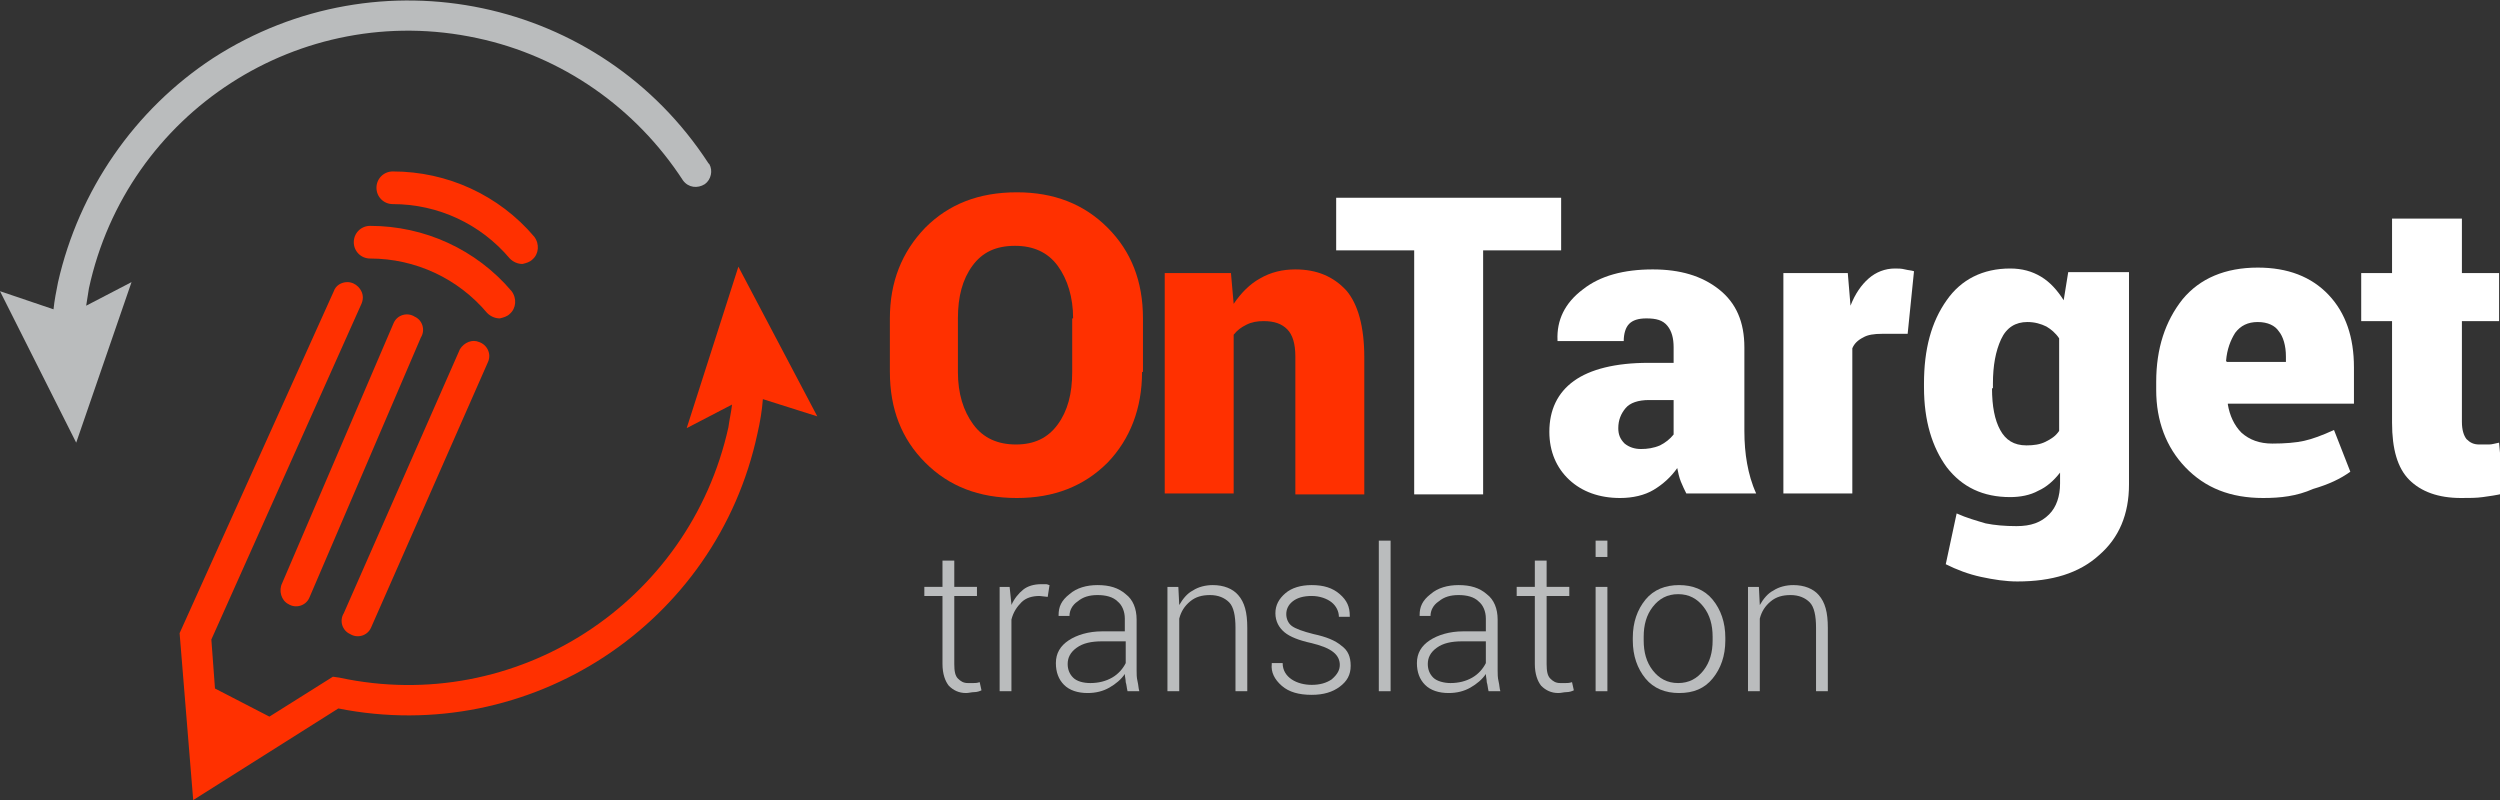 <svg enable-background="new 0 0 275.6 88.2" viewBox="0 0 275.6 88.2" xmlns="http://www.w3.org/2000/svg"><rect x="0" y="0" width="275.6" height="88.2" fill="#333333" stroke="none"/><path d="m125.9 41c0 4-1.3 7.4-3.8 10-2.6 2.6-5.9 3.9-10 3.9-4.2 0-7.5-1.3-10.1-3.9s-3.9-5.9-3.9-10v-5.9c0-4 1.3-7.3 3.9-10 2.6-2.6 5.9-3.9 10.1-3.9 4.1 0 7.4 1.3 10 3.9s3.9 5.9 3.9 10v5.9zm-7.6-5.9c0-2.3-.6-4.3-1.7-5.8s-2.7-2.2-4.7-2.2c-2.1 0-3.6.7-4.7 2.2s-1.6 3.4-1.6 5.8v5.9c0 2.4.6 4.3 1.7 5.8s2.7 2.2 4.7 2.2 3.5-.7 4.6-2.2 1.6-3.4 1.6-5.8v-5.9z" fill="#ff3000"/><path d="m135.7 30.1.3 3.4c.8-1.2 1.8-2.2 2.9-2.8 1.2-.7 2.5-1 3.9-1 2.4 0 4.2.8 5.6 2.3 1.3 1.5 2 4 2 7.4v15.1h-7.6v-15.2c0-1.4-.3-2.4-.9-3s-1.4-.9-2.6-.9c-.7 0-1.3.1-1.9.4s-1 .6-1.4 1.1v17.5h-7.6v-24.3z" fill="#ff3000"/><g fill="#fff"><path d="m172.1 27.6h-8.6v26.9h-7.6v-26.9h-8.6v-5.8h24.8z"/><path d="m185.9 54.4c-.2-.4-.4-.8-.6-1.3s-.3-1-.4-1.5c-.7 1-1.6 1.8-2.6 2.4s-2.3.9-3.7.9c-2.3 0-4.2-.7-5.6-2s-2.2-3.1-2.2-5.3c0-2.4.9-4.3 2.7-5.6s4.6-2 8.2-2h2.8v-1.7c0-1-.2-1.8-.7-2.4s-1.2-.8-2.3-.8c-.9 0-1.5.2-1.9.6s-.6 1.1-.6 1.9h-7.3v-.1c-.1-2.2.8-4.1 2.8-5.6 1.9-1.5 4.5-2.2 7.7-2.2 3 0 5.4.7 7.3 2.2s2.8 3.6 2.8 6.4v9.2c0 1.3.1 2.5.3 3.6s.5 2.2 1 3.3zm-5-4.9c.7 0 1.4-.1 2.1-.4.6-.3 1.1-.7 1.5-1.2v-3.8h-2.7c-1.2 0-2.1.3-2.6.9s-.8 1.3-.8 2.2c0 .7.2 1.2.7 1.7.5.4 1.1.6 1.8.6z"/><path d="m210.3 36.8h-2.8c-.9 0-1.6.1-2.1.4-.6.3-1 .7-1.2 1.2v16h-7.6v-24.3h7.1l.3 3.6c.5-1.3 1.2-2.3 2-3s1.8-1.1 2.9-1.1c.4 0 .7 0 1.1.1s.7.1 1 .2z"/><path d="m212.1 42.3c0-3.8.8-6.8 2.5-9.2 1.6-2.3 4-3.5 7-3.5 1.3 0 2.4.3 3.4.9s1.8 1.5 2.5 2.6l.5-3.1h6.7v23.4c0 3.3-1.1 5.9-3.3 7.8-2.2 2-5.2 2.9-9 2.9-1.3 0-2.6-.2-4-.5s-2.7-.8-3.9-1.4l1.2-5.6c1.1.5 2.2.8 3.2 1.1 1 .2 2.1.3 3.4.3 1.6 0 2.7-.4 3.6-1.3.8-.8 1.2-2 1.2-3.4v-1.2c-.7.9-1.5 1.6-2.4 2-.9.5-2 .7-3.1.7-3 0-5.3-1.1-7-3.3-1.6-2.2-2.5-5.1-2.5-8.8zm7.5.5c0 2 .3 3.5.9 4.6s1.5 1.7 2.9 1.7c.8 0 1.5-.1 2.1-.4s1.1-.6 1.5-1.2v-10.2c-.4-.6-.9-1-1.4-1.3-.6-.3-1.3-.5-2.1-.5-1.3 0-2.3.6-2.9 1.9s-.9 2.9-.9 4.9v.5z"/><path d="m249.5 54.9c-3.6 0-6.4-1.1-8.6-3.4-2.1-2.2-3.2-5.1-3.2-8.5v-.9c0-3.7 1-6.7 2.9-9.1 1.9-2.3 4.7-3.5 8.3-3.5 3.3 0 5.9 1 7.8 3s2.8 4.7 2.8 8v4h-13.9v.1c.2 1.2.7 2.3 1.5 3.1.9.8 2 1.2 3.4 1.2s2.6-.1 3.5-.3 2-.6 3.3-1.2l1.8 4.6c-1.1.8-2.4 1.4-4.1 1.9-1.8.8-3.6 1-5.5 1zm-.6-19.4c-1.1 0-1.9.4-2.5 1.2-.5.8-.9 1.8-1 3.1l.1.1h6.5v-.6c0-1.2-.3-2.2-.8-2.8-.4-.6-1.2-1-2.3-1z"/><path d="m271.4 24.1v6h4.1v5.3h-4.1v11.1c0 .9.2 1.5.5 1.9.4.4.8.6 1.4.6h1.1c.3 0 .6-.1 1.1-.2l.5 5.6c-.8.2-1.6.3-2.3.4s-1.5.1-2.4.1c-2.5 0-4.4-.7-5.7-2s-1.9-3.4-1.9-6.3v-11.2h-3.4v-5.3h3.4v-6z"/></g><g fill="#babcbd"><path d="m105.2 61.8v2.9h2.5v1h-2.5v7.5c0 .8.1 1.3.4 1.6s.6.5 1.1.5h.6c.2 0 .4 0 .7-.1l.2.9c-.2.1-.5.2-.8.2s-.6.1-.9.1c-.8 0-1.4-.3-1.9-.8-.4-.5-.7-1.3-.7-2.4v-7.5h-2v-1h2v-2.9z"/><path d="m115.5 65.8-.9-.1c-.8 0-1.5.2-2 .7s-.9 1.1-1.1 1.9v7.9h-1.3v-11.5h1.1l.2 1.9v.1c.3-.7.8-1.3 1.3-1.7s1.2-.6 2-.6h.5c.2 0 .3.1.4.1z"/><g enable-background="new"><path d="m124.3 76.2c-.1-.4-.1-.7-.2-1 0-.3-.1-.6-.1-.9-.4.6-1 1.1-1.7 1.5s-1.5.6-2.4.6c-1.1 0-2-.3-2.6-.9s-.9-1.4-.9-2.4c0-1.1.5-1.9 1.4-2.5s2.2-1 3.7-1h2.5v-1.4c0-.8-.3-1.5-.8-1.9-.5-.5-1.3-.7-2.2-.7s-1.6.2-2.2.7c-.6.4-.9 1-.9 1.6h-1.2v-.1c0-.9.3-1.6 1.2-2.3.8-.7 1.9-1 3.1-1 1.3 0 2.3.3 3.1 1 .8.6 1.2 1.6 1.2 2.8v5.6c0 .4 0 .8.1 1.2s.1.8.2 1.1zm-4.1-.9c.9 0 1.7-.2 2.4-.6s1.2-1 1.5-1.6v-2.4h-2.6c-1.2 0-2.1.2-2.8.7s-1 1.1-1 1.8c0 .6.2 1.1.6 1.5s1.1.6 1.9.6z"/><path d="m129.9 64.7.1 2c.4-.7.9-1.3 1.5-1.6.6-.4 1.4-.6 2.2-.6 1.2 0 2.2.4 2.8 1.1.7.8 1 1.9 1 3.6v7h-1.3v-7c0-1.3-.2-2.3-.7-2.8s-1.2-.8-2.1-.8-1.6.2-2.2.7-1 1.1-1.2 1.9v8h-1.3v-11.5z"/><path d="m147.7 73.3c0-.5-.2-1-.7-1.4s-1.2-.7-2.4-1c-1.4-.3-2.4-.7-3-1.2s-1-1.2-1-2.1.4-1.6 1.1-2.2 1.7-.9 2.9-.9c1.3 0 2.3.3 3.1 1s1.1 1.4 1.1 2.4v.1h-1.2c0-.6-.3-1.2-.8-1.6s-1.3-.7-2.2-.7-1.6.2-2.1.6-.7.9-.7 1.4.2 1 .6 1.3 1.2.6 2.4.9c1.4.3 2.4.7 3.1 1.3.7.5 1 1.2 1 2.2s-.4 1.7-1.2 2.3-1.8.9-3.1.9c-1.4 0-2.5-.3-3.3-1s-1.2-1.5-1.1-2.4v-.1h1.2c0 .8.4 1.4 1 1.8s1.4.6 2.2.6c.9 0 1.6-.2 2.2-.6.7-.6.9-1.1.9-1.6z"/><path d="m153.3 76.2h-1.3v-16.6h1.3z"/><path d="m164.1 76.2c-.1-.4-.1-.7-.2-1 0-.3-.1-.6-.1-.9-.4.6-1 1.1-1.7 1.5s-1.5.6-2.4.6c-1.1 0-2-.3-2.6-.9s-.9-1.4-.9-2.4c0-1.1.5-1.9 1.4-2.5s2.2-1 3.7-1h2.5v-1.4c0-.8-.3-1.5-.8-1.9-.5-.5-1.3-.7-2.2-.7s-1.6.2-2.2.7c-.6.4-.9 1-.9 1.6h-1.2v-.1c0-.9.3-1.6 1.2-2.3.8-.7 1.9-1 3.1-1 1.3 0 2.3.3 3.1 1 .8.6 1.2 1.6 1.2 2.8v5.6c0 .4 0 .8.1 1.2s.1.8.2 1.1zm-4.2-.9c.9 0 1.7-.2 2.4-.6s1.2-1 1.5-1.6v-2.4h-2.6c-1.2 0-2.1.2-2.8.7s-1 1.1-1 1.8c0 .6.2 1.1.6 1.5s1.2.6 1.9.6z"/><path d="m170.5 61.8v2.9h2.5v1h-2.5v7.5c0 .8.1 1.3.4 1.6s.6.5 1.1.5h.6c.2 0 .4 0 .7-.1l.2.9c-.2.1-.5.2-.8.2s-.6.1-.9.1c-.8 0-1.4-.3-1.9-.8-.4-.5-.7-1.3-.7-2.4v-7.5h-2v-1h2v-2.9z"/><path d="m177.2 61.4h-1.3v-1.8h1.3zm0 14.8h-1.3v-11.5h1.3z"/><path d="m180 70.3c0-1.7.5-3.1 1.4-4.2s2.2-1.6 3.7-1.6 2.8.5 3.7 1.6 1.4 2.5 1.4 4.2v.3c0 1.7-.5 3.1-1.4 4.2s-2.1 1.6-3.7 1.6c-1.5 0-2.8-.5-3.7-1.6s-1.4-2.5-1.4-4.2zm1.2.3c0 1.3.3 2.4 1 3.3s1.6 1.4 2.8 1.4 2.1-.5 2.8-1.4 1-2 1-3.3v-.4c0-1.3-.3-2.4-1-3.3s-1.6-1.4-2.8-1.4-2.1.5-2.8 1.4-1 2-1 3.3z"/><path d="m193.9 64.7.1 2c.4-.7.9-1.3 1.5-1.6.6-.4 1.4-.6 2.2-.6 1.2 0 2.2.4 2.8 1.1.7.8 1 1.9 1 3.6v7h-1.3v-7c0-1.3-.2-2.3-.7-2.8s-1.2-.8-2.1-.8-1.6.2-2.2.7-1 1.1-1.2 1.9v8h-1.3v-11.5z"/></g><path d="m9.8 31.8c4.2-19.4 23.3-31.8 42.8-27.6 9.4 2 17.5 7.7 22.7 15.7.6.8 1.6.9 2.4.4.7-.5.9-1.5.5-2.2l-.1-.1c-11.9-18.3-36.3-23.4-54.6-11.6-8.7 5.7-14.8 14.6-17.1 24.7-.2 1-.4 2-.5 3l-5.9-2 8.4 16.7 6.1-17.7-5 2.6c.1-.7.2-1.3.3-1.9z"/></g><g fill="#ff3000"><path d="m50.7 38.5-12.8 29.1c-.5.8-.2 1.9.7 2.3.8.5 1.9.2 2.3-.7l12.9-29.3c.4-.9-.1-1.9-1-2.2-.7-.3-1.6 0-2.1.8z"/><path d="m81.4 29.4-5.7 17.8 5-2.6c-.1.9-.3 1.7-.4 2.5-4.3 19.4-23.4 31.8-42.9 27.6l-.7-.1-7 4.4-6-3.1-.4-5.4 16.5-36.9c.1-.2.2-.5.2-.8 0-.9-.8-1.7-1.7-1.7-.7 0-1.3.4-1.5 1l-17 37.7 1.5 18.4 16-10.1c21.1 4.2 41.7-9.3 46.2-30.3.3-1.3.5-2.5.6-3.8l6 1.9z"/><path d="m31.8 66.6c.8.5 1.9.2 2.3-.7l12.3-28.7c.5-.8.2-1.9-.7-2.3-.8-.5-1.9-.2-2.3.7l-12.3 28.7c-.4.8-.1 1.9.7 2.3z"/><path d="m55.1 35.1c-.5 0-1-.2-1.4-.6-3.2-3.8-7.9-6-12.9-6-1 0-1.8-.8-1.8-1.8s.8-1.8 1.8-1.8c6 0 11.7 2.6 15.6 7.2.6.8.5 1.9-.2 2.5-.3.3-.7.4-1.1.5z"/><path d="m57.6 29.1c-.5 0-1-.2-1.4-.6-3.2-3.8-7.9-6-12.9-6-1 0-1.8-.8-1.8-1.8s.8-1.8 1.8-1.8c6 0 11.7 2.6 15.6 7.2.6.8.5 1.9-.2 2.5-.3.3-.7.4-1.1.5z"/></g></svg>